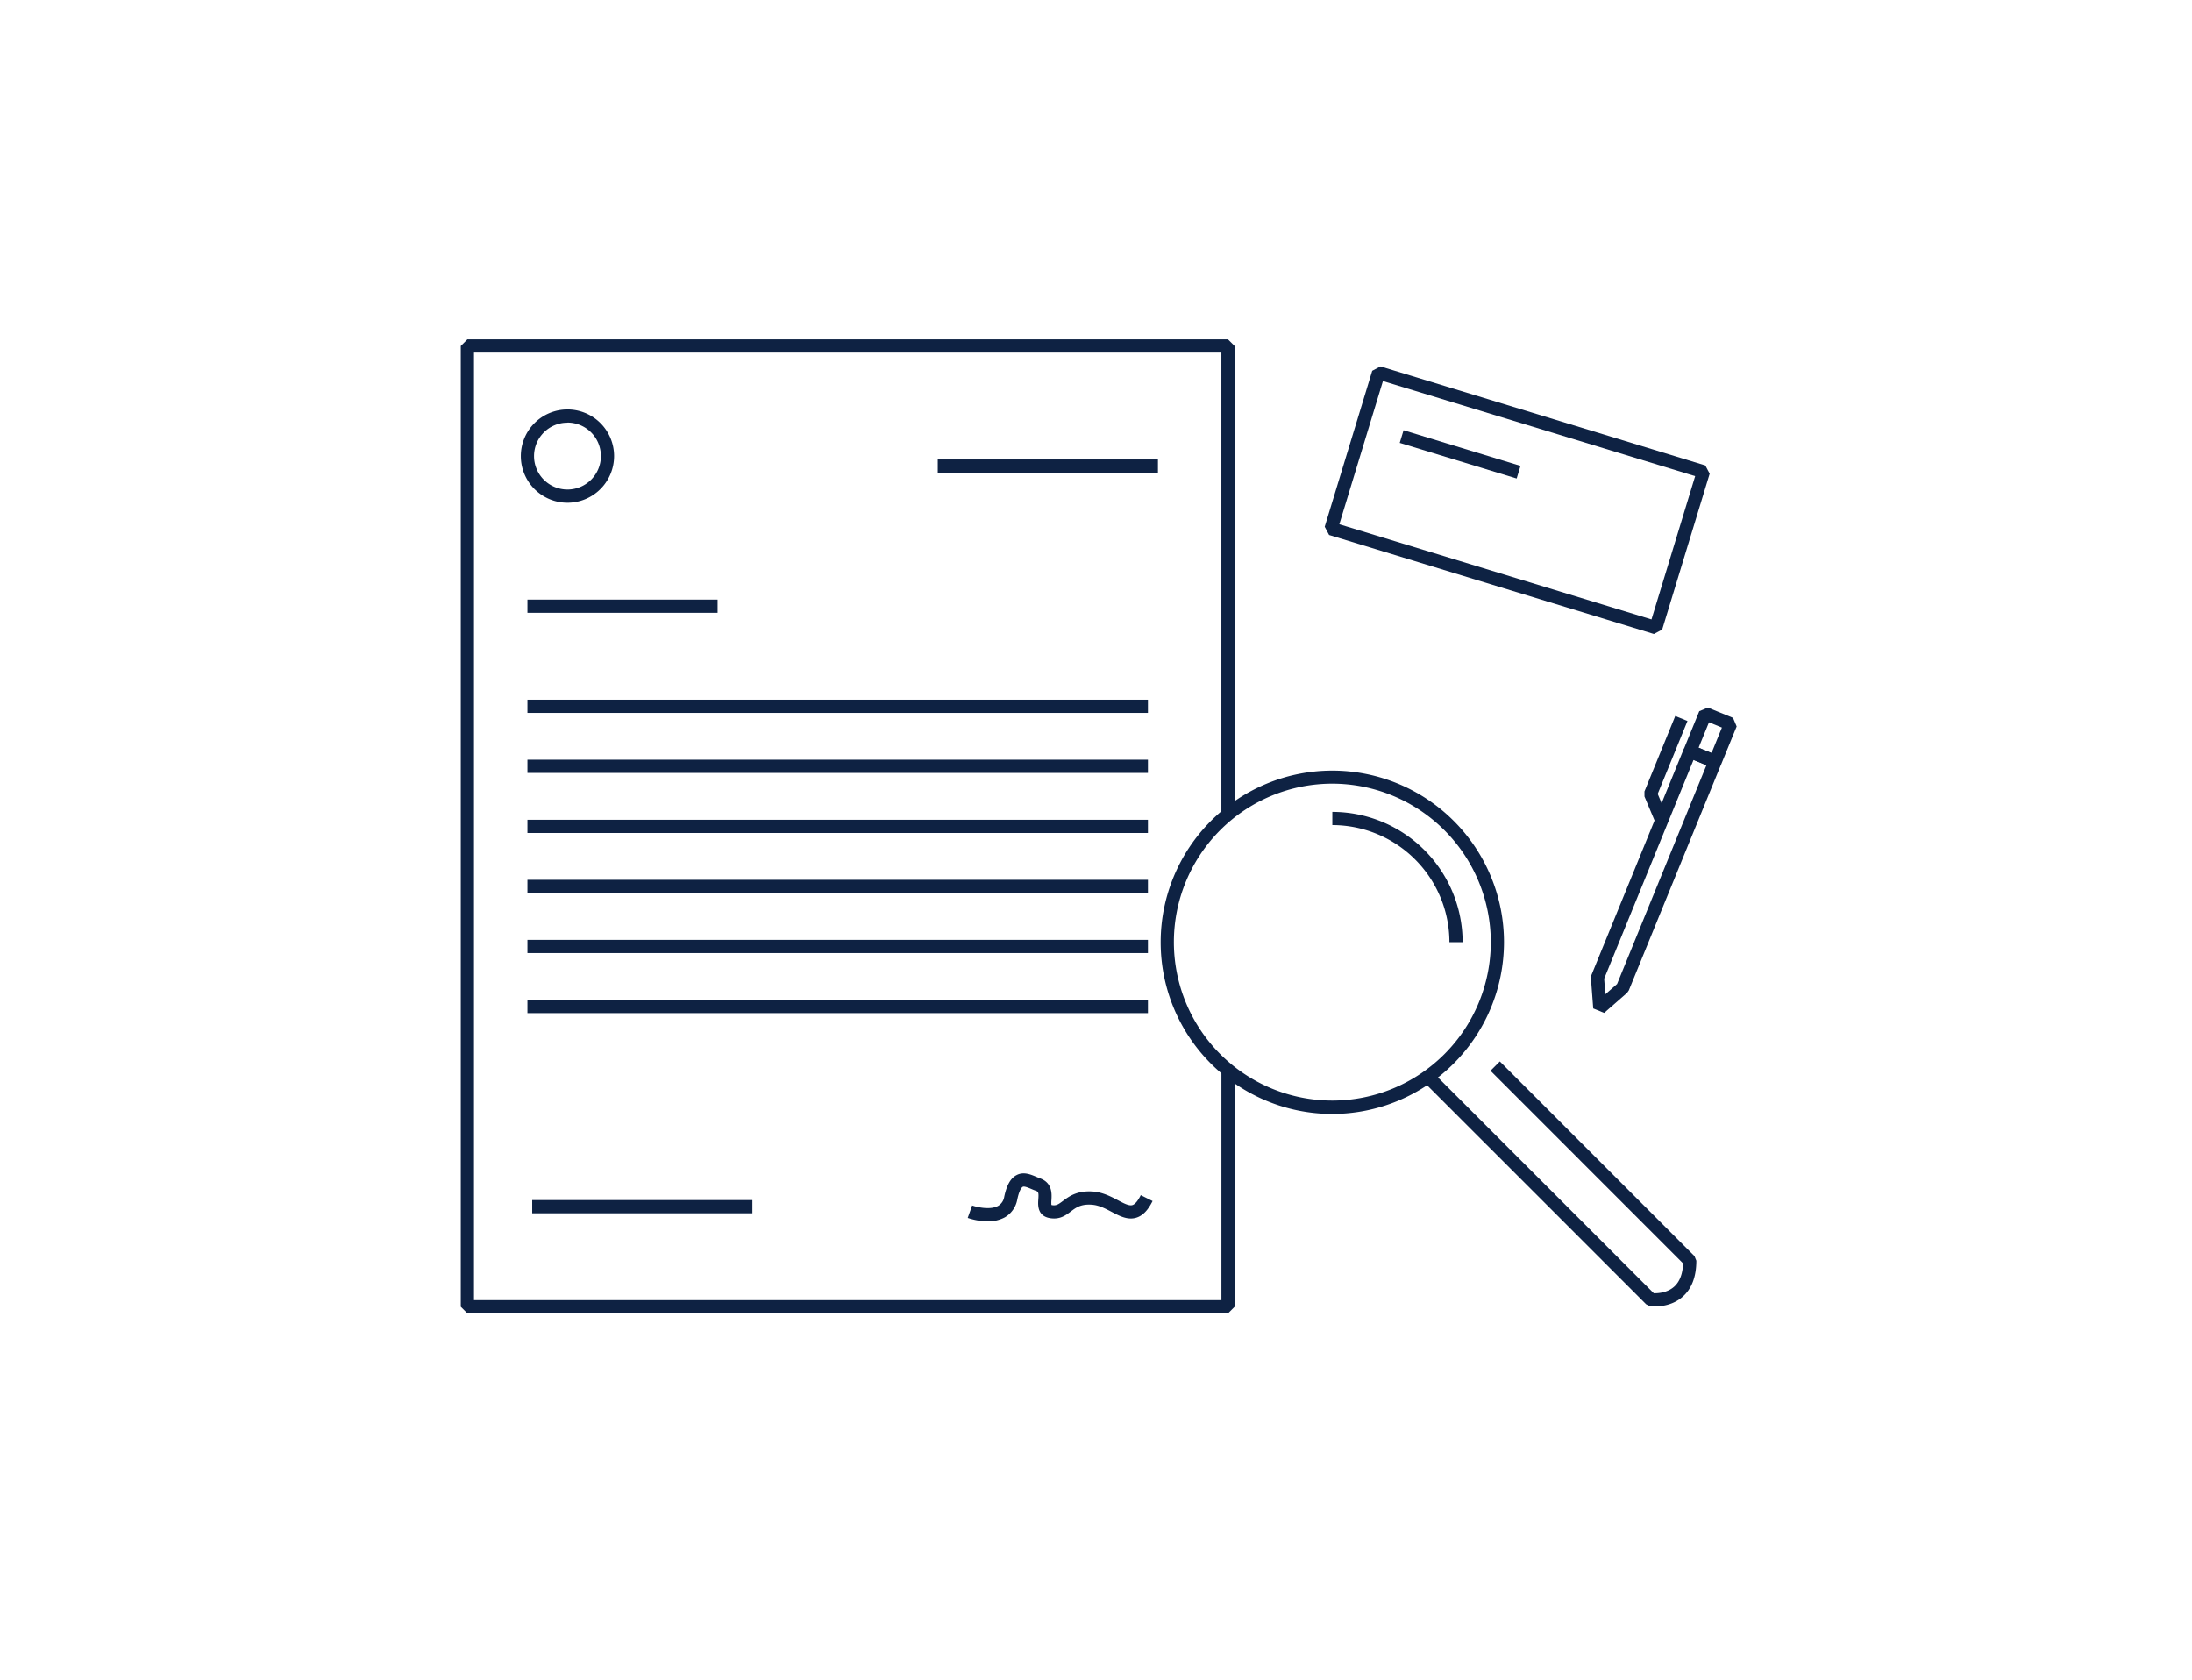 <svg id="Layer_1" data-name="Layer 1" xmlns="http://www.w3.org/2000/svg" viewBox="0 0 1162.01 890.62"><defs><style>.cls-1{fill:#0e2243;}.cls-2{fill:none;}</style></defs><title>иллюстрации</title><path class="cls-1" d="M300.83,266.49a24.72,24.72,0,1,1,24.72-24.72A24.75,24.75,0,0,1,300.83,266.49Zm0-42.44a17.72,17.72,0,1,0,17.72,17.72A17.74,17.74,0,0,0,300.83,224Z"/><rect class="cls-1" x="497.12" y="243.57" width="116.72" height="7"/><rect class="cls-1" x="282.14" y="636.16" width="116.72" height="7"/><rect class="cls-1" x="279.61" y="317.84" width="100.8" height="7"/><rect class="cls-1" x="279.61" y="370.9" width="328.93" height="7"/><rect class="cls-1" x="279.61" y="402.73" width="328.93" height="7"/><rect class="cls-1" x="279.61" y="434.56" width="328.93" height="7"/><rect class="cls-1" x="279.61" y="466.39" width="328.93" height="7"/><rect class="cls-1" x="279.61" y="498.22" width="328.93" height="7"/><rect class="cls-1" x="279.61" y="530.05" width="328.93" height="7"/><path class="cls-1" d="M877.18,692.55a19.73,19.73,0,0,1-2.52-.14l-2-1L754.08,572.84l4.95-4.95L876.69,685.54c2.13,0.06,7.07-.2,10.71-3.4,3-2.62,4.61-6.8,4.84-12.41L790.13,567.61l4.95-4.95L898.25,665.83l1,2.47c0,8.48-2.46,14.92-7.32,19.15C886.9,691.86,880.62,692.55,877.18,692.55Z"/><path class="cls-2" d="M251.28,186.91V689.21h396.2V564.3a87.54,87.54,0,0,1,0-129.69V186.91H251.28Z"/><path class="cls-1" d="M647.48,689.21H251.28V186.91h396.2v247.7a88,88,0,0,1,7-5.72V183.41l-3.5-3.5H247.78l-3.5,3.5V692.71l3.5,3.5H651l3.5-3.5V570a88,88,0,0,1-7-5.72V689.21Z"/><path class="cls-1" d="M706.29,590.5a91,91,0,1,1,91-91A91.15,91.15,0,0,1,706.29,590.5Zm0-175.09a84,84,0,1,0,84,84A84.14,84.14,0,0,0,706.29,415.41Z"/><path class="cls-1" d="M523.52,647.43A33.94,33.94,0,0,1,513,645.61l2.35-6.59c2.42,0.85,9.61,2.55,13.77.22a6.75,6.75,0,0,0,3.24-4.84c1.31-6.19,3.37-9.83,6.5-11.46,3.74-2,7.55-.36,10.6.93,0.64,0.27,1.29.54,1.92,0.78,6.62,2.42,6.19,8.37,6,11.56a13.62,13.62,0,0,0,0,2.54,3.13,3.13,0,0,0,.55.12c2.09,0.28,3.21-.49,5.55-2.25,3.13-2.35,7.41-5.58,15.84-5,5.27,0.38,9.74,2.74,13.34,4.64,3.17,1.67,5.9,3.11,7.68,2.54,1.38-.44,2.9-2.26,4.4-5.26l6.26,3.13c-2.46,4.92-5.17,7.72-8.52,8.79-4.59,1.47-8.91-.81-13.09-3-3.33-1.76-6.77-3.58-10.58-3.85-5.81-.42-8.4,1.52-11.13,3.58s-5.67,4.27-10.68,3.6c-7.23-1-6.78-7.14-6.56-10.1,0.26-3.56,0-4-1.38-4.48-0.74-.27-1.49-0.58-2.24-0.9-1.79-.75-3.81-1.61-4.64-1.18-0.39.2-1.75,1.29-2.9,6.71a13.71,13.71,0,0,1-6.68,9.51A18.41,18.41,0,0,1,523.52,647.43Z"/><path class="cls-1" d="M876.76,336.06L704.58,283.58l-2.33-4.37,25.19-82.65,4.37-2.33L904,246.72l2.33,4.37-25.19,82.65ZM710,277.9l165.48,50.44,23.15-75.95L733.12,202Z"/><rect class="cls-1" x="770.55" y="208.48" width="7" height="64.8" transform="translate(317.95 911.06) rotate(-73.05)"/><path class="cls-1" d="M850.39,536.94l-5.8-2.37-1.22-16.05,0.25-1.59,49-120L897.2,395l13.33,5.45,1.92,4.56-49,120-0.93,1.31Zm0-18.13,0.63,8.25,6.22-5.45,47.38-116-6.85-2.8Z"/><path class="cls-1" d="M907.88,407l-13.33-5.45L892.64,397l8.17-20,4.56-1.92,13.33,5.45,1.92,4.56-8.17,20Zm-7.44-10.6,6.85,2.8,5.52-13.52-6.85-2.8Z"/><polygon class="cls-1" points="877.67 436.3 871.76 422.22 871.75 419.54 888.08 379.55 894.56 382.19 878.77 420.84 884.13 433.59 877.67 436.3"/><path class="cls-1" d="M775.36,499.45h-7a62.14,62.14,0,0,0-62.07-62.07v-7A69.15,69.15,0,0,1,775.36,499.45Z"/></svg>